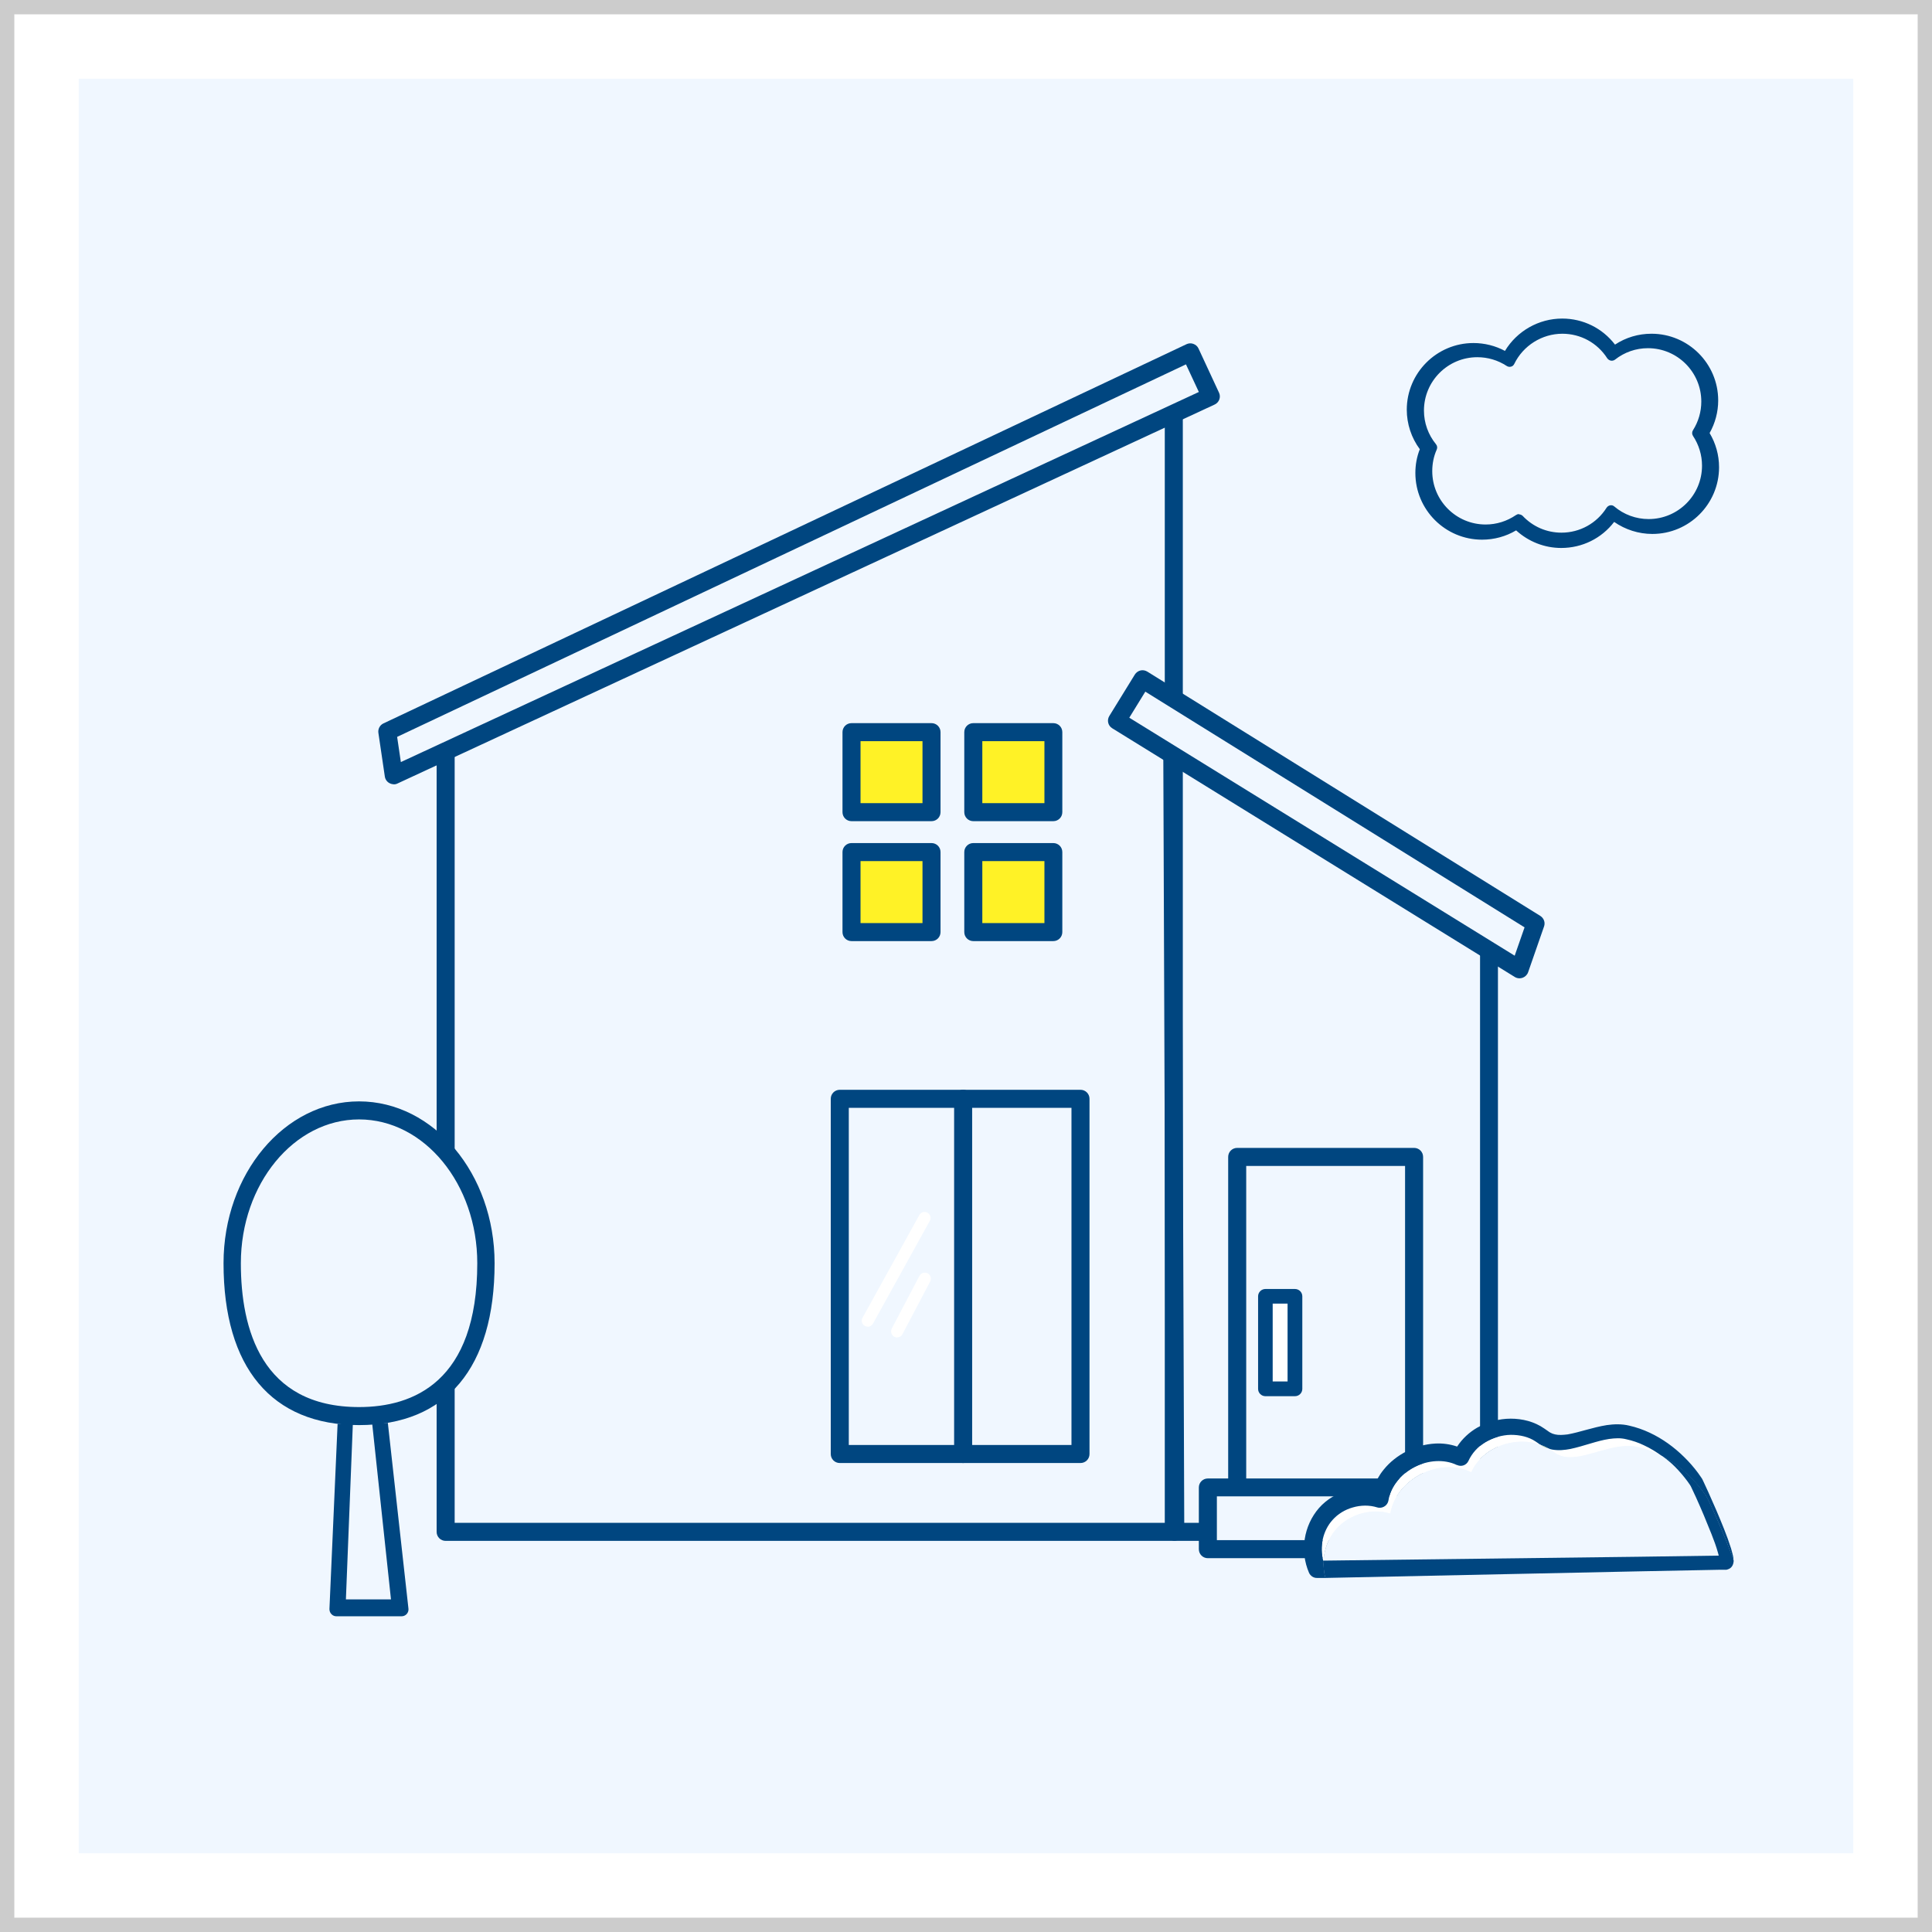 <?xml version="1.0" encoding="UTF-8"?><svg xmlns="http://www.w3.org/2000/svg" viewBox="0 0 135 135"><rect x="0" y="0" width="135" height="135" fill="#808080" stroke="none"/><defs><style>.d{fill:#fff226;}.e{fill:#fff;}.f{fill:#004680;}.g{fill:#64bc88;opacity:.56;}.g,.h,.i{mix-blend-mode:multiply;}.j,.h{fill:#f0f7ff;}.k{isolation:isolate;}.l{fill:#ccc;}.m{fill:#c1b6b0;}</style></defs><g class="k"><g id="a"/><g id="b"><g id="c"><g><g><g><rect class="e" x=".5" y=".5" width="134" height="134"/><path class="l" d="M134,1V134H1V1H134m1-1H0V135H135V0h0Z"/></g><rect class="j" x="5.5" y="5.5" width="124" height="124"/></g><g><polygon class="j" points="31.9 51.99 31.9 108.25 82.78 108.25 82.78 27.37 31.9 51.99"/><polygon class="h" points="107.23 70.01 79.1 52.64 80.88 49.75 108.34 66.82 107.23 70.01"/><polygon class="j" points="82.28 52.22 82.49 108.4 105.56 108.4 105.56 66.33 82.28 52.22"/><g class="i"><polygon class="j" points="29.18 55.01 28.73 51.96 84.85 25.46 86.27 28.54 29.18 55.01"/></g><path class="f" d="M109.1,38.29c-1.18,0-2.29-.44-3.16-1.23-.72,.43-1.54,.65-2.38,.65-2.57,0-4.66-2.09-4.66-4.66,0-.57,.1-1.13,.31-1.66-.59-.8-.91-1.77-.91-2.76,0-2.57,2.09-4.66,4.66-4.66,.77,0,1.53,.19,2.2,.55,.84-1.39,2.36-2.26,4-2.26,1.46,0,2.81,.67,3.69,1.82,.76-.5,1.63-.76,2.55-.76,2.57,0,4.66,2.09,4.66,4.66,0,.8-.21,1.59-.6,2.28,.43,.72,.66,1.54,.66,2.39,0,2.57-2.09,4.66-4.66,4.66-.96,0-1.89-.3-2.67-.84-.88,1.15-2.23,1.82-3.7,1.82Zm-2.97-2.35c.1,0,.2,.04,.27,.11,.71,.75,1.67,1.17,2.71,1.17,1.28,0,2.46-.65,3.15-1.74,.06-.09,.15-.15,.25-.17,.11-.02,.21,.01,.29,.08,.67,.57,1.52,.88,2.4,.88,2.06,0,3.73-1.67,3.73-3.73,0-.74-.22-1.46-.63-2.08-.08-.12-.08-.28,0-.4,.38-.6,.58-1.29,.58-2,0-2.06-1.67-3.73-3.73-3.73-.84,0-1.64,.28-2.3,.8-.08,.06-.19,.09-.29,.07-.1-.02-.19-.08-.25-.16-.69-1.08-1.86-1.72-3.14-1.72-1.42,0-2.74,.83-3.36,2.11-.05,.1-.13,.17-.23,.19-.1,.03-.21,.01-.3-.05-.61-.4-1.32-.61-2.05-.61-2.06,0-3.73,1.67-3.73,3.73,0,.86,.3,1.69,.84,2.35,.09,.11,.11,.25,.05,.38-.21,.47-.31,.98-.31,1.5,0,2.06,1.67,3.73,3.73,3.73,.76,0,1.49-.23,2.12-.66,.06-.04,.14-.07,.21-.07Z"/><path class="f" d="M104.05,107.67h-21.93c-.35,0-.63-.28-.63-.63l-.21-56.06c0-.22,.12-.43,.31-.55,.19-.11,.43-.11,.63,0l22.13,12.62c.2,.11,.32,.32,.32,.55v43.44c0,.35-.28,.63-.63,.63Zm-21.3-1.26h20.67V63.97l-20.87-11.9,.2,54.34Z"/><rect class="j" x="86.45" y="80.85" width="12.36" height="24.09"/><path class="f" d="M98.81,105.56h-12.36c-.35,0-.63-.28-.63-.63v-24.09c0-.35,.28-.63,.63-.63h12.36c.35,0,.63,.28,.63,.63v24.09c0,.35-.28,.63-.63,.63Zm-11.73-1.26h11.1v-22.83h-11.1v22.83Z"/><rect class="e" x="88.42" y="90.58" width="2.07" height="6.47"/><path class="f" d="M90.49,97.56h-2.07c-.28,0-.51-.23-.51-.51v-6.47c0-.28,.23-.51,.51-.51h2.07c.28,0,.51,.23,.51,.51v6.47c0,.28-.23,.51-.51,.51Zm-1.56-1.03h1.04v-5.44h-1.04v5.44Z"/><rect class="j" x="84.4" y="103.94" width="17.79" height="4.31"/><path class="f" d="M102.19,108.88h-17.79c-.35,0-.63-.28-.63-.63v-4.31c0-.35,.28-.63,.63-.63h17.79c.35,0,.63,.28,.63,.63v4.31c0,.35-.28,.63-.63,.63Zm-17.16-1.26h16.53v-3.06h-16.53v3.06Z"/><path class="f" d="M82.02,107.67H31.14c-.35,0-.63-.28-.63-.63V50.78c0-.24,.14-.46,.35-.57l50.89-24.62c.2-.09,.42-.08,.61,.03,.18,.12,.29,.32,.29,.53V107.04c0,.35-.28,.63-.63,.63Zm-50.26-1.26h49.63V27.16L31.77,51.17v55.24Z"/><polygon class="j" points="27.51 54.18 27.05 51.12 83.17 24.62 84.6 27.7 27.51 54.18"/><path class="f" d="M27.51,54.8c-.1,0-.21-.03-.3-.08-.17-.09-.29-.26-.32-.46l-.45-3.05c-.04-.27,.1-.54,.35-.66l56.12-26.5c.15-.07,.33-.08,.48-.02,.16,.06,.29,.17,.36,.33l1.43,3.08c.15,.32,0,.69-.31,.83L27.77,54.75c-.08,.04-.17,.06-.26,.06Zm.24-3.31l.26,1.76,55.76-25.86-.9-1.93L27.75,51.49Z"/><path class="f" d="M75.5,102.23h-16.82c-.35,0-.63-.28-.63-.63v-24.82c0-.35,.28-.63,.63-.63h16.82c.35,0,.63,.28,.63,.63v24.82c0,.35-.28,.63-.63,.63Zm-16.19-1.26h15.56v-23.56h-15.56v23.56Z"/><path class="f" d="M67.3,102.23c-.35,0-.63-.28-.63-.63v-24.82c0-.35,.28-.63,.63-.63s.63,.28,.63,.63v24.82c0,.35-.28,.63-.63,.63Z"/><rect class="d" x="59.49" y="51.15" width="5.59" height="5.59"/><path class="f" d="M65.09,57.38h-5.59c-.35,0-.63-.28-.63-.63v-5.59c0-.35,.28-.63,.63-.63h5.59c.35,0,.63,.28,.63,.63v5.59c0,.35-.28,.63-.63,.63Zm-4.96-1.26h4.33v-4.33h-4.33v4.33Z"/><rect class="d" x="68" y="51.15" width="5.59" height="5.59"/><path class="f" d="M73.6,57.38h-5.59c-.35,0-.63-.28-.63-.63v-5.59c0-.35,.28-.63,.63-.63h5.59c.35,0,.63,.28,.63,.63v5.59c0,.35-.28,.63-.63,.63Zm-4.96-1.26h4.34v-4.33h-4.34v4.33Z"/><rect class="d" x="59.49" y="59.54" width="5.59" height="5.59"/><path class="f" d="M65.09,65.76h-5.59c-.35,0-.63-.28-.63-.63v-5.59c0-.35,.28-.63,.63-.63h5.59c.35,0,.63,.28,.63,.63v5.59c0,.35-.28,.63-.63,.63Zm-4.96-1.26h4.33v-4.33h-4.33v4.33Z"/><rect class="d" x="68" y="59.54" width="5.59" height="5.59"/><path class="f" d="M73.6,65.76h-5.59c-.35,0-.63-.28-.63-.63v-5.59c0-.35,.28-.63,.63-.63h5.59c.35,0,.63,.28,.63,.63v5.59c0,.35-.28,.63-.63,.63Zm-4.96-1.26h4.34v-4.33h-4.34v4.33Z"/><path class="e" d="M60.63,92.7c-.07,0-.14-.02-.2-.05-.2-.11-.28-.37-.16-.57l3.97-7.18c.11-.2,.37-.28,.57-.16,.2,.11,.28,.37,.16,.57l-3.97,7.18c-.08,.14-.22,.22-.37,.22Z"/><path class="e" d="M62.69,93.46c-.07,0-.13-.02-.2-.05-.2-.11-.28-.36-.18-.57l1.94-3.69c.11-.2,.36-.28,.57-.18,.2,.11,.28,.36,.18,.57l-1.94,3.69c-.07,.14-.22,.22-.37,.22Z"/><path class="j" d="M110.38,101.77c-.68,.12-1.3,.1-1.8-.3-.12-.09-.24-.18-.36-.25-.14-.04-.28-.1-.42-.17-.05-.02-.08-.06-.13-.08-1.77-.66-4.08,.14-4.86,1.91-2.2-1.09-5.26,.46-5.66,2.89-1.32-.4-2.85,.04-3.77,1.07-.54,.61-.84,1.4-.89,2.22l21.97-.27,5.61-.08h.03c-.02-.07-.04-.15-.06-.22-.13-.42-.29-.86-.45-1.29-.33-.86-.7-1.72-1.08-2.56l-.29-.62-.07-.15s-.05-.1-.06-.1l-.19-.27c-.26-.36-.55-.69-.87-1.01-.27-.26-.55-.5-.85-.72-.56-.3-1.15-.52-1.77-.65-1.3-.28-2.77,.44-4.03,.66Z"/><path class="e" d="M97.15,105.77c.41-2.43,3.46-3.98,5.66-2.89,.78-1.77,3.09-2.57,4.86-1.91-.06-.04-.12-.07-.17-.11l-.19-.13c-.49-.34-1.12-.48-1.74-.47-.62,0-1.24,.2-1.77,.51-.53,.32-.95,.78-1.19,1.31h0c-.14,.3-.49,.43-.79,.3h-.02c-.9-.45-2.03-.35-2.96,.13-.93,.48-1.67,1.35-1.82,2.33-.05,.33-.37,.56-.7,.51-.03,0-.05-.01-.08-.02h-.01c-.54-.16-1.13-.16-1.69,0-.55,.16-1.06,.47-1.43,.88-.67,.73-.91,1.87-.65,2.84h.03c.05-.81,.35-1.61,.89-2.22,.91-1.03,2.45-1.47,3.77-1.07Z"/><path class="e" d="M113.64,100.56c-.39-.09-.79-.08-1.21-.02-.86,.13-1.71,.49-2.71,.69h0c-.39,.08-.81,.13-1.26,.05-.08-.02-.17-.04-.25-.07,.13,.07,.25,.16,.36,.25,.5,.4,1.12,.42,1.8,.3,1.26-.23,2.73-.94,4.03-.66,.62,.13,1.21,.36,1.77,.65-.41-.3-.84-.57-1.3-.78-.4-.18-.81-.32-1.23-.42Z"/><path class="f" d="M92.49,109.05h-.03c-.27-.97-.02-2.1,.65-2.84,.37-.42,.88-.73,1.43-.88,.55-.16,1.15-.17,1.69,0h.01s.05,.02,.08,.02c.33,.05,.65-.18,.7-.51,.15-.98,.89-1.85,1.82-2.33,.93-.48,2.07-.57,2.96-.14h.02c.3,.14,.65,.01,.79-.29h0c.24-.53,.66-1,1.19-1.31,.53-.31,1.15-.5,1.77-.51,.62,0,1.24,.13,1.74,.47l.19,.13c.05,.04,.11,.08,.17,.11,.19,.07,.37,.15,.54,.25,.08,.03,.17,.05,.25,.07,.46,.08,.88,.03,1.26-.04h0c.99-.21,1.85-.57,2.71-.7,.43-.06,.82-.08,1.21,.02,.42,.09,.84,.23,1.23,.42,.46,.21,.89,.48,1.3,.78,1.23,.65,2.28,1.65,3.05,2.78,.15,.22,1.38,2.91,1.91,4.51v-.04c0-.2-.04-.32-.07-.45-.03-.13-.07-.25-.1-.37-.15-.47-.31-.91-.49-1.36-.35-.88-.72-1.74-1.11-2.6l-.3-.65-.08-.17c-.03-.06-.05-.11-.12-.2l-.21-.3c-.29-.39-.62-.77-.97-1.11-.7-.69-1.51-1.28-2.41-1.7-.45-.21-.93-.38-1.42-.49-.52-.13-1.08-.11-1.57-.04-1,.16-1.89,.5-2.74,.65h0c-.32,.04-.63,.06-.88,0-.13-.03-.24-.07-.34-.13-.05-.03-.1-.06-.15-.1l-.26-.18c-.7-.49-1.54-.69-2.35-.69-.82,0-1.62,.23-2.34,.63-.55,.32-1.04,.77-1.4,1.32-.5-.17-1.03-.24-1.54-.21-.7,.04-1.37,.23-1.99,.54-.61,.31-1.17,.74-1.61,1.29-.31,.38-.55,.82-.72,1.29-.59-.08-1.19-.03-1.76,.13-.77,.22-1.49,.64-2.03,1.25-1.08,1.24-1.35,3.03-.7,4.53,.1,.22,.32,.37,.57,.36h.58c-.11-.4-.15-.82-.12-1.22Z"/><path class="j" d="M110.38,101.77c-.68,.12-1.3,.1-1.8-.3-.12-.09-.24-.18-.36-.25-.14-.04-.28-.1-.42-.17-.05-.02-.08-.06-.13-.08-1.77-.66-4.08,.14-4.86,1.91-2.2-1.09-5.26,.46-5.66,2.89-1.32-.4-2.85,.04-3.77,1.07-.54,.61-.84,1.4-.89,2.22l21.97-.27,5.61-.08h.03c-.02-.07-.04-.15-.06-.22-.13-.42-.29-.86-.45-1.29-.33-.86-.7-1.72-1.08-2.56l-.29-.62-.07-.15s-.05-.1-.06-.1l-.19-.27c-.26-.36-.55-.69-.87-1.01-.27-.26-.55-.5-.85-.72-.56-.3-1.15-.52-1.77-.65-1.3-.28-2.77,.44-4.03,.66Z"/><path class="e" d="M120.56,108.7s0,0-.01,0h.01Z"/><path class="g" d="M120.56,108.7s0,0-.01,0h.01Z"/><path class="f" d="M120.08,109.69h.55c.06-.02,.12-.03,.18-.06,.13-.06,.2-.15,.25-.24,.03-.06,.06-.14,.06-.17,.02-.08,.02-.12,.02-.17-.54-1.6-1.76-4.29-1.91-4.51-.77-1.14-1.82-2.14-3.05-2.78,.3,.22,.59,.46,.85,.72,.31,.31,.6,.65,.87,1.01l.19,.27s.03,.06,.06,.1l.07,.15,.29,.62c.38,.84,.74,1.7,1.08,2.56,.17,.43,.33,.86,.45,1.29,.02,.08,.04,.15,.06,.22h-.03l-5.61,.08-21.97,.27c-.02,.41,.01,.82,.12,1.21l21.86-.46,5.61-.11Zm.48-.99h-.01s.02,0,.01,0Z"/><path class="m" d="M108.21,101.22c-.17-.1-.36-.18-.54-.25,.04,.03,.08,.06,.13,.08,.13,.07,.27,.13,.42,.17Z"/><path class="g" d="M108.21,101.22c-.17-.1-.36-.18-.54-.25,.04,.03,.08,.06,.13,.08,.13,.07,.27,.13,.42,.17Z"/><polygon class="j" points="23.69 112.39 27.97 112.39 25.76 92.47 24.58 92.25 23.69 112.39"/><ellipse class="j" cx="25.01" cy="88.32" rx="8.98" ry="10.82"/><path class="f" d="M25.09,99.58c-6.11,0-9.47-4.02-9.47-11.31,0-6.24,4.25-11.31,9.47-11.31s9.47,5.07,9.47,11.31c0,7.29-3.36,11.31-9.47,11.31Zm0-21.36c-4.55,0-8.26,4.51-8.26,10.05,0,4.58,1.43,10.05,8.26,10.05,3.77,0,8.26-1.74,8.26-10.05,0-5.54-3.7-10.05-8.26-10.05Z"/><path class="f" d="M26,99.41l1.32,12.35h-3.15l.49-12.38c-.33-.01-.75,.14-1.07,.11l-.57,12.94c0,.13,.04,.26,.14,.36,.09,.1,.22,.15,.35,.15h4.55c.14,0,.27-.06,.36-.16,.09-.1,.14-.24,.12-.38l-1.44-12.98c-.32,.05-.77-.04-1.1,0Z"/><polygon class="j" points="106.18 67.73 78.04 50.36 79.83 47.47 107.29 64.54 106.18 67.73"/><path class="f" d="M106.18,68.36c-.12,0-.23-.03-.33-.09l-28.13-17.38c-.3-.18-.39-.57-.2-.87l1.78-2.89c.09-.14,.23-.24,.39-.28,.16-.04,.33-.01,.48,.08l27.46,17.07c.25,.16,.36,.46,.26,.74l-1.11,3.19c-.06,.18-.2,.32-.38,.39-.07,.02-.14,.04-.21,.04Zm-27.27-18.21l26.93,16.63,.69-1.98-26.5-16.47-1.12,1.82Z"/></g></g></g></g></g></svg>